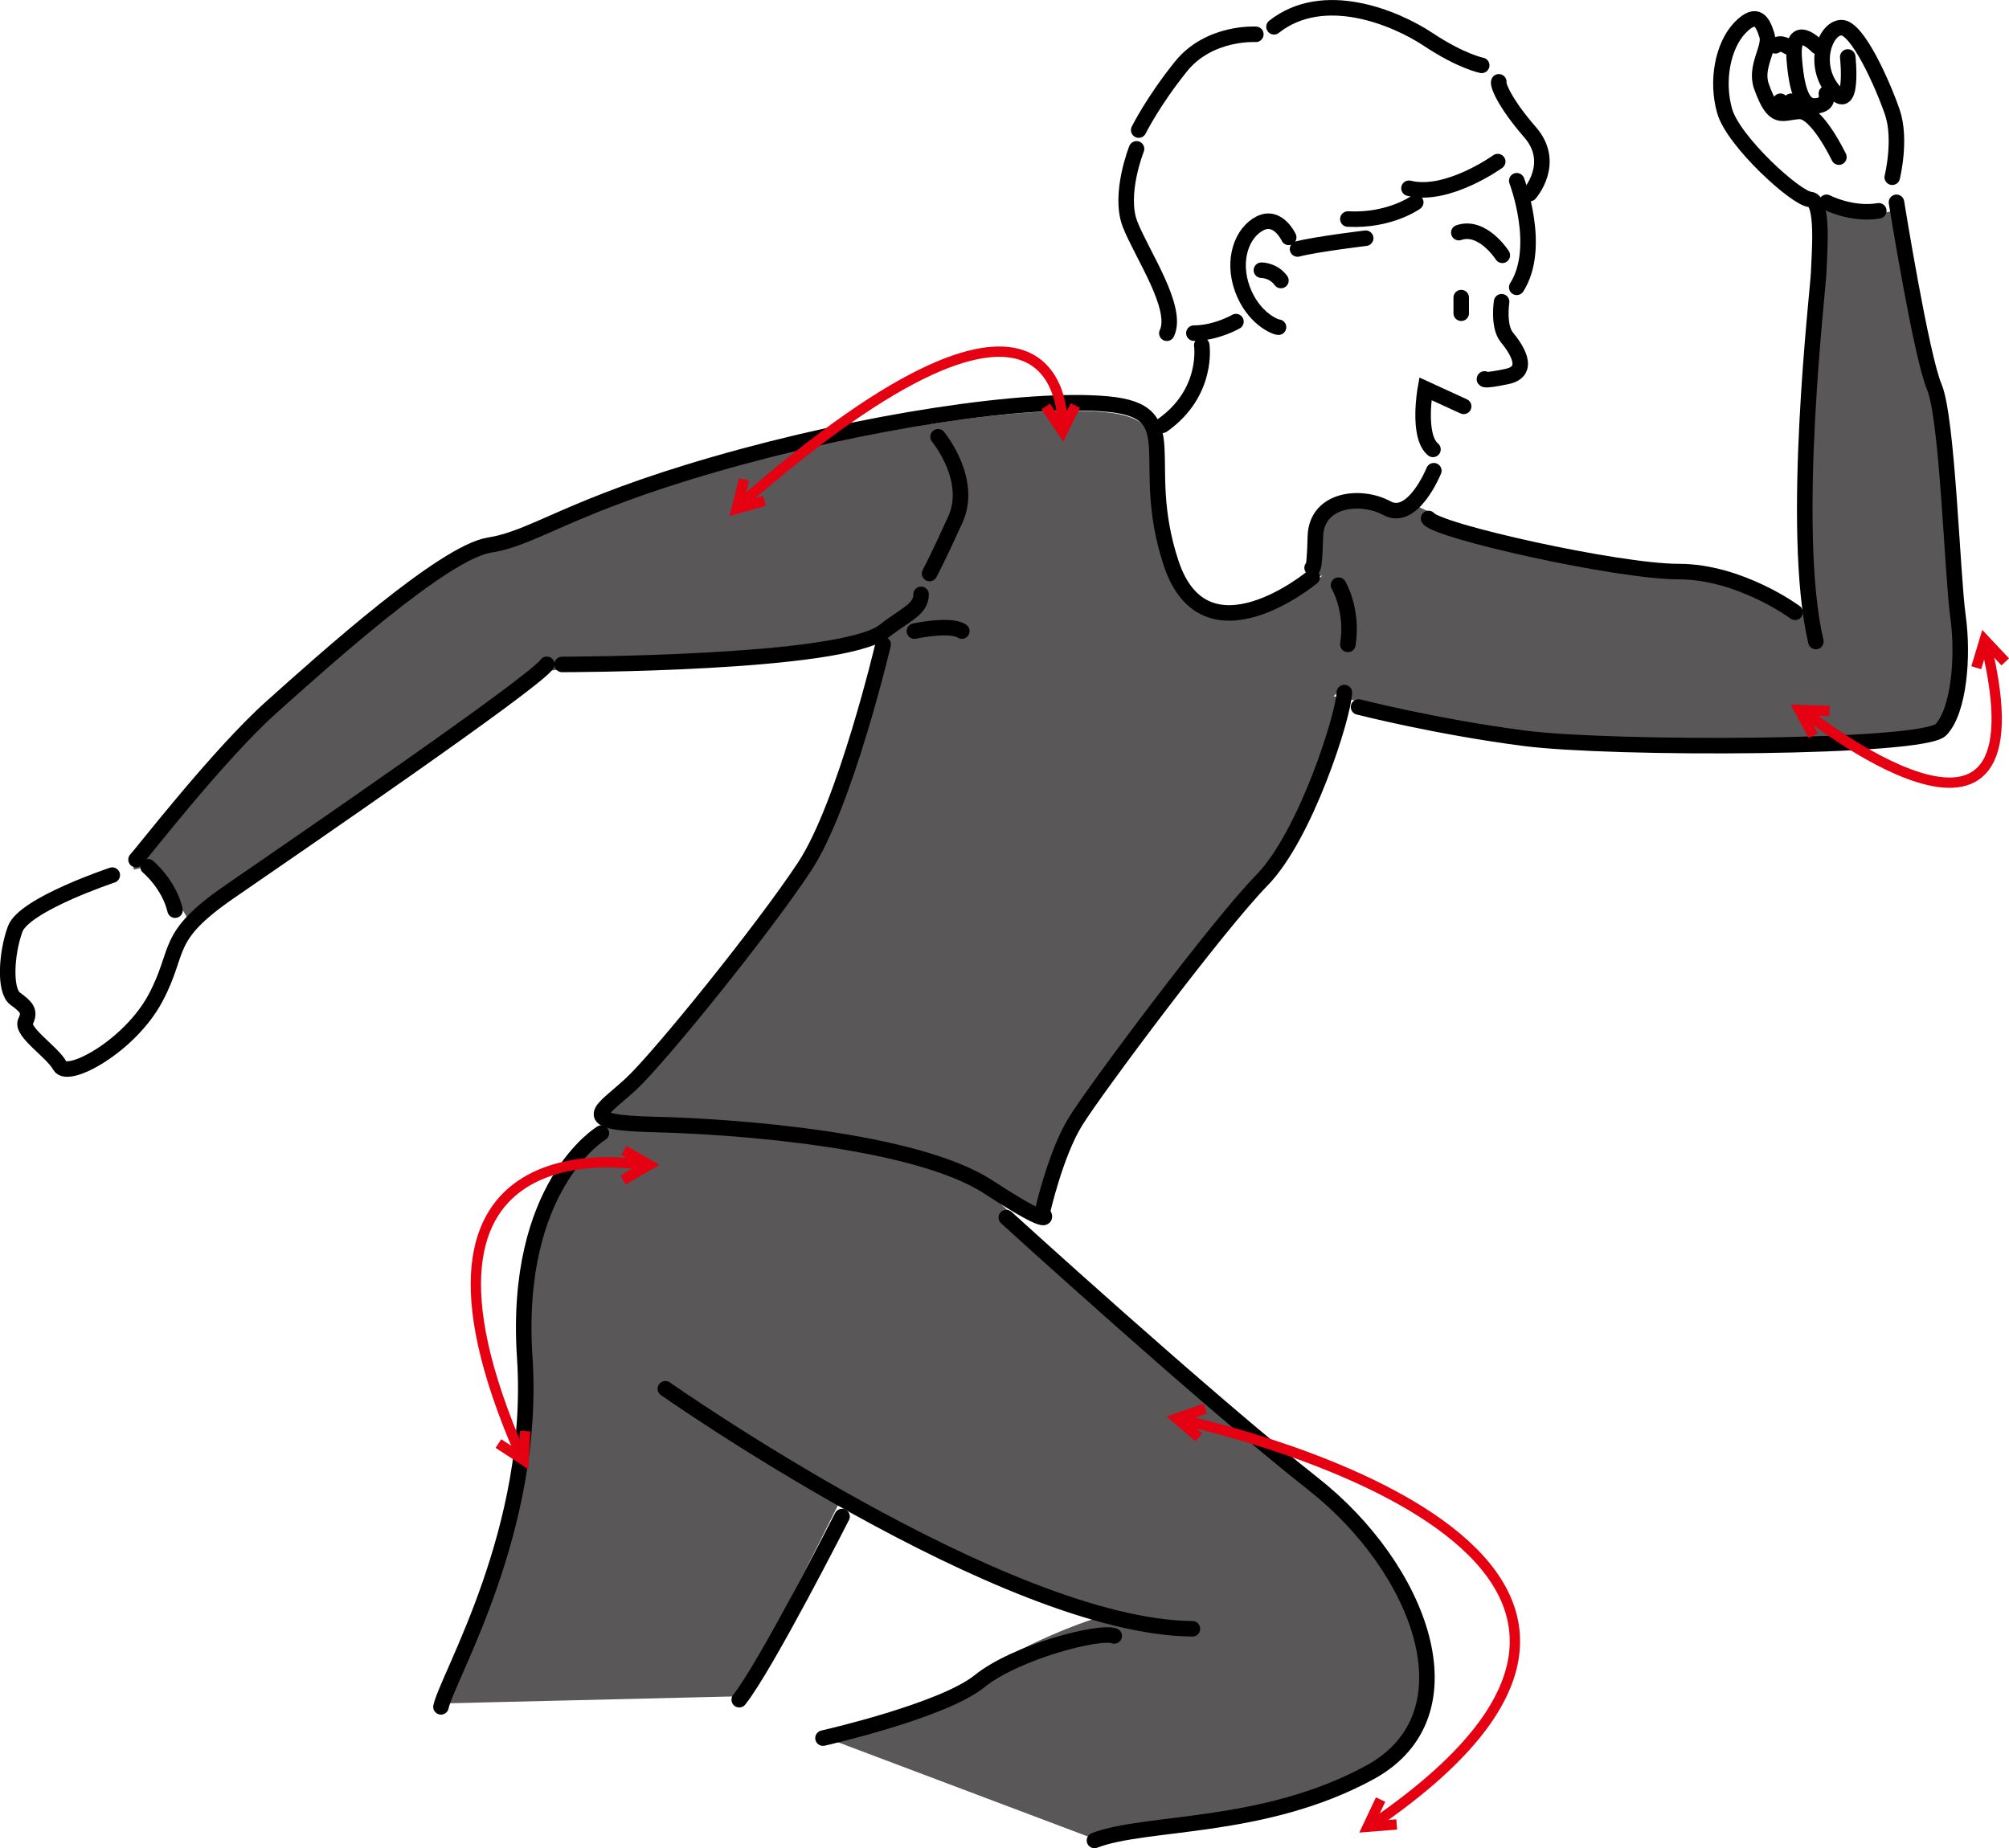 <?xml version="1.0" encoding="UTF-8"?>
<svg id="_レイヤー_2" data-name="レイヤー 2" xmlns="http://www.w3.org/2000/svg" viewBox="0 0 165.7 152.45">
  <defs>
    <style>
      .cls-1 {
        stroke: #e50012;
        stroke-width: .85px;
      }

      .cls-1, .cls-2, .cls-3 {
        fill-rule: evenodd;
      }

      .cls-1, .cls-3 {
        fill: none;
      }

      .cls-2, .cls-4 {
        fill: #595757;
        stroke-width: 0px;
      }

      .cls-3 {
        stroke: #000;
        stroke-linecap: round;
        stroke-width: 1.28px;
      }
    </style>
  </defs>
  <g id="_レイヤー_2-2" data-name="レイヤー 2">
    <g>
      <g>
        <path class="cls-2" d="M107.89,122.14c-8.79-6.91-29.13-26.43-29.13-26.43l-27.92-3.83s-8.91,5.65-7.97,19.83c.94,14.17-6.33,26.24-6.91,28.82l24.6-.59c1.94-2.45,7.46-13.56,8.85-16.36,6.88,3.86,15.07,7.84,22.12,9.59-2.75.64-8.69,3.24-11.17,5.24-3.05,2.46-12.89,4.69-12.89,4.69l22.38,8.44c4.22-1.64,13.94-.82,22.73-5.62,8.79-4.8,4.1-16.87-4.69-23.79Z"/>
        <path class="cls-4" d="M161.23,50.37c-.47-3.36-.86-16.32-1.95-18.9-1.03-2.43-2.66-13.22-2.86-14.51.24,1.18-6.14.39-6.14.39-.01.24-.43,4.93-.43,5.17-.37,4.22-.81,8.53-1.06,12.86l.65,15.34c.43.28-6.55-2.57-6.55-2.57,0,0-15.18-2.67-18.64-3.73l-.1.09c-3.66-1.14-6.71-2.39-7.87-3.09-.42.32-.89.51-1.4.42l-.28.28c-.06-.03-.12-.05-.19-.09-2.15-1.17-5.82-.78-5.9,2.34-.04,1.62.04,2.56.12,3.09-1.62,1.12-6.43,4.06-9.67,2.08l-1.04.25c-.62-.62-1.15-1.48-1.55-2.67-2.81-8.51,1.41-12.5-5.23-13.12-6.64-.62-20.19,1.44-32.38,4.96-12.19,3.51-14.88,6.09-18.63,6.68-3.75.59-13.59,9.45-17.97,13.36-3.47,3.1-8.28,9.03-10.36,11.59h-.03s0,.01,0,.02c-.35.44-.63.78-.8.98.04.05.08.09.12.14l1.34-.32c1.13,1.41,2.67,3.44,3.27,4.85.22-.32.48-.65.81-.98,3.29-2.58,6.63-4.96,9.97-7.28l1.49-.36c3.6-2.48,7.18-4.92,10.69-7.47l6.12-4.69c-.32,0-.5,0-.5,0l.66-.12.23-.17c-.07.06-.14.11-.21.17l25.07-2.55c0,.68,2.27-.34,3.34-.79-1.43,5.17-4.95,16.12-6.97,19.18-3.36,5.1-11.87,15.64-14.29,17.91-2.42,2.26-4.77,3.2,1.87,3.36,6.64.15,21.56,1.25,27.57,5.15,6.01,3.91,4.45,2.11,4.45,2.11,0,0,1.09-4.84,2.73-7.5,1.64-2.65,11.79-16.25,15.39-19.92,3.24-3.31,6.1-11.63,6.69-14.67-.52-.13-.82-.21-.82-.21l.59-.52c-.02.16-.05.35-.09.57,2.3.58,9.03,2.19,14.95,2.95,7.26.94,32.88.86,34.37-.7,1.49-1.56,1.88-6.01,1.41-9.37ZM108.77,47.76s-.03-.06-.07-.2l.37-.09-.3.29Z"/>
        <path class="cls-3" d="M108.23,47.62s-8.83,7.34-11.64-1.17c-2.81-8.51,1.4-12.5-5.24-13.12-6.64-.62-20.19,1.45-32.37,4.96-12.19,3.51-14.88,6.09-18.63,6.68-3.75.59-13.59,9.45-17.96,13.36-4.37,3.91-10.7,12.1-11.17,12.58"/>
        <path class="cls-3" d="M9.26,72.19s-7.27,2.42-8.01,4.45c-.74,2.03-.9,5.08,0,5.74.9.66,1.29,1.02.86,1.87-.43.86,2.2,2.5,2.83,3.67.64,1.17,5.79-1.64,7.9-5.62,2.11-3.98.63-4.96,6.05-8.71,5.43-3.75,25.11-17.22,26.21-18.79"/>
        <path class="cls-3" d="M46.36,54.81s23.04,0,26.56-2.75c1.76-1.38,3.05-1.78,3.05-3.03"/>
        <path class="cls-3" d="M75.42,52.06s2.97-.64,3.91,0"/>
        <path class="cls-3" d="M72.84,53.16s-3.12,13.24-6.48,18.33c-3.36,5.1-11.87,15.64-14.29,17.91-2.42,2.26-4.77,3.2,1.87,3.36,6.64.15,21.56,1.25,27.57,5.15,6.01,3.91,4.45,2.11,4.45,2.11,0,0,1.09-4.84,2.74-7.5,1.64-2.66,11.79-16.25,15.39-19.92,3.59-3.67,6.72-13.51,6.79-15.47"/>
        <path class="cls-3" d="M112.05,58.32s6.41,1.64,13.67,2.58c7.26.94,32.88.86,34.37-.71,1.48-1.56,1.87-6.01,1.4-9.37-.47-3.36-.86-16.33-1.95-18.9-1.09-2.58-3.12-15.23-3.12-15.23"/>
        <path class="cls-3" d="M156.07,14.62s.78-3.13,0-5.39c-.78-2.26-2.89-7.03-4.22-6.95-1.33.07-2.38,3.01-.7,5.11,1.78,2.24,1.25-2.69,1.25-2.69"/>
        <path class="cls-3" d="M149.9,3.84s-2.19-2.3-1.91,1.06c.27,3.36.98,3.98,1.91,3.82.94-.15.74-.74.74-1.01"/>
        <path class="cls-3" d="M147.45,3.85s-.6-.44-1.02-.07"/>
        <path class="cls-3" d="M151.67,12.96s-1.82-3.83-3.26-3.77c-1.45.06-2.07.9-3.13-2.07-.58-1.64.78-3.18.45-4.22-.33-1.03-.78-2.09-2.21-.62-1.42,1.47-1.99,4.39-1.27,6.89.72,2.5,5.87,7.2,7.04,7.28,1.18.08.75,4.68.71,6.05-.04,1.36-2.4,21.22-.23,30.42"/>
        <path class="cls-3" d="M146.85,8.35s.54.66.88,0"/>
        <path class="cls-3" d="M148.06,50.51s-4.53-3.36-9.61-3.36-20-3.36-20.62-4.38"/>
        <path class="cls-3" d="M49.6,93.47s-7.26,4.34-6.32,18.51c.94,14.18-6.33,26.25-6.91,28.82"/>
        <path class="cls-3" d="M83,100.44s16.52,15.05,25.31,21.97c8.79,6.91,13.47,18.98,4.69,23.79-8.79,4.8-18.51,3.98-22.73,5.62"/>
        <path class="cls-3" d="M54.88,114.56s28,19.68,43.47,19.8"/>
        <path class="cls-3" d="M69.45,125.1s-6.25,12.3-8.48,15.11"/>
        <path class="cls-3" d="M67.88,143.38s9.84-2.23,12.89-4.68c3.05-2.46,9.96-4.22,11.13-3.75"/>
        <g>
          <path class="cls-3" d="M116.77,16.69s-2.14,1.56-5.6,1.38"/>
          <path class="cls-3" d="M112.64,19.65s-4.08.49-5.62.89"/>
          <path class="cls-3" d="M123.53,13.33s-4.16,2.99-7.32,2.2"/>
          <path class="cls-3" d="M126.17,15.97s2.23-2.52.04-5.05c-2.2-2.53-2.69-3.98-2.59-4.17"/>
          <path class="cls-3" d="M122.21,5.39s-1.66-.31-4.4-2.13c-2.74-1.82-8.65-4.27-12.73-1.05"/>
          <path class="cls-3" d="M103.58,2.83s-3.85-.24-6.18,2.66c-2.33,2.9-3.48,5.24-3.48,5.24"/>
          <path class="cls-3" d="M93.74,12.28s-1.49,3.73-.54,6.2c.95,2.46,4.04,6.92,3.04,9.01"/>
          <path class="cls-3" d="M104.04,22.29s.97-.02,1.61.85"/>
          <path class="cls-3" d="M106.29,19.58s-.87-1.9-2.36-1.16c-1.49.75-2.34,3.01-1.46,5.42.88,2.41,2.71,3.15,2.98,3.15"/>
          <path class="cls-3" d="M98.47,27.48c1.84,0,3.47-.95,3.47-.95"/>
        </g>
        <path class="cls-3" d="M125.1,14.91s2.1,5.48,0,8.79"/>
        <path class="cls-3" d="M123.85,24.89s-.31,2.03.43,2.93c.74.9,2.07,2.81,0,3.24-2.07.43-1.84.2-1.84.2"/>
        <path class="cls-3" d="M120.72,33.52l-3.16-1.45s-.7,3.91.63,5"/>
        <path class="cls-3" d="M118.26,38.83s-1.72,4.26-3.87,3.09c-2.15-1.17-5.82-.78-5.9,2.34-.08,3.13-.27,2.58-.27,2.58"/>
        <path class="cls-3" d="M99.12,28.48s.59,3.9-3.24,6.6"/>
        <path class="cls-3" d="M123.91,21.06s-1.63-2.55-3.59-1.87"/>
        <path class="cls-3" d="M120.52,24.55v1.29"/>
        <path class="cls-3" d="M150.65,16.69s2.08,1.08,4.31.7"/>
        <path class="cls-3" d="M12.21,71.5s1.71,1.41,2.23,3.58"/>
        <path class="cls-3" d="M77.37,36.03s2.92,3.53,1.43,6.82c-1.49,3.29-2.13,4.46-2.13,4.46"/>
        <path class="cls-3" d="M110.4,48.27s1.22,2.02.77,4.89"/>
      </g>
      <path class="cls-1" d="M97.52,117.14s49.29,10.38,15.72,33.36"/>
      <path class="cls-1" d="M52.95,96.1s-22.34-4.21-9.97,23.99"/>
      <path class="cls-1" d="M148.76,58.67s20.36,16.4,15.04-5.51"/>
      <path class="cls-1" d="M87.63,35.08s.71-17.34-26.66,6.59"/>
      <polyline class="cls-1" points="163 55.08 163.69 52.79 165.39 54.6"/>
      <polyline class="cls-1" points="149.55 60.68 148.42 58.57 150.9 58.65"/>
      <polyline class="cls-1" points="63.06 41.31 60.76 41.96 61.37 39.55"/>
      <polyline class="cls-1" points="88.69 33.45 87.64 35.59 86.25 33.53"/>
      <polyline class="cls-1" points="51.46 94.9 53.54 96.09 51.39 97.34"/>
      <polyline class="cls-1" points="43.32 118.05 43.19 120.44 41.11 119.08"/>
      <polyline class="cls-1" points="98.87 118.57 97.06 117.01 99.4 116.19"/>
      <polyline class="cls-1" points="115.2 150.5 112.81 150.69 113.87 148.45"/>
    </g>
  </g>
</svg>